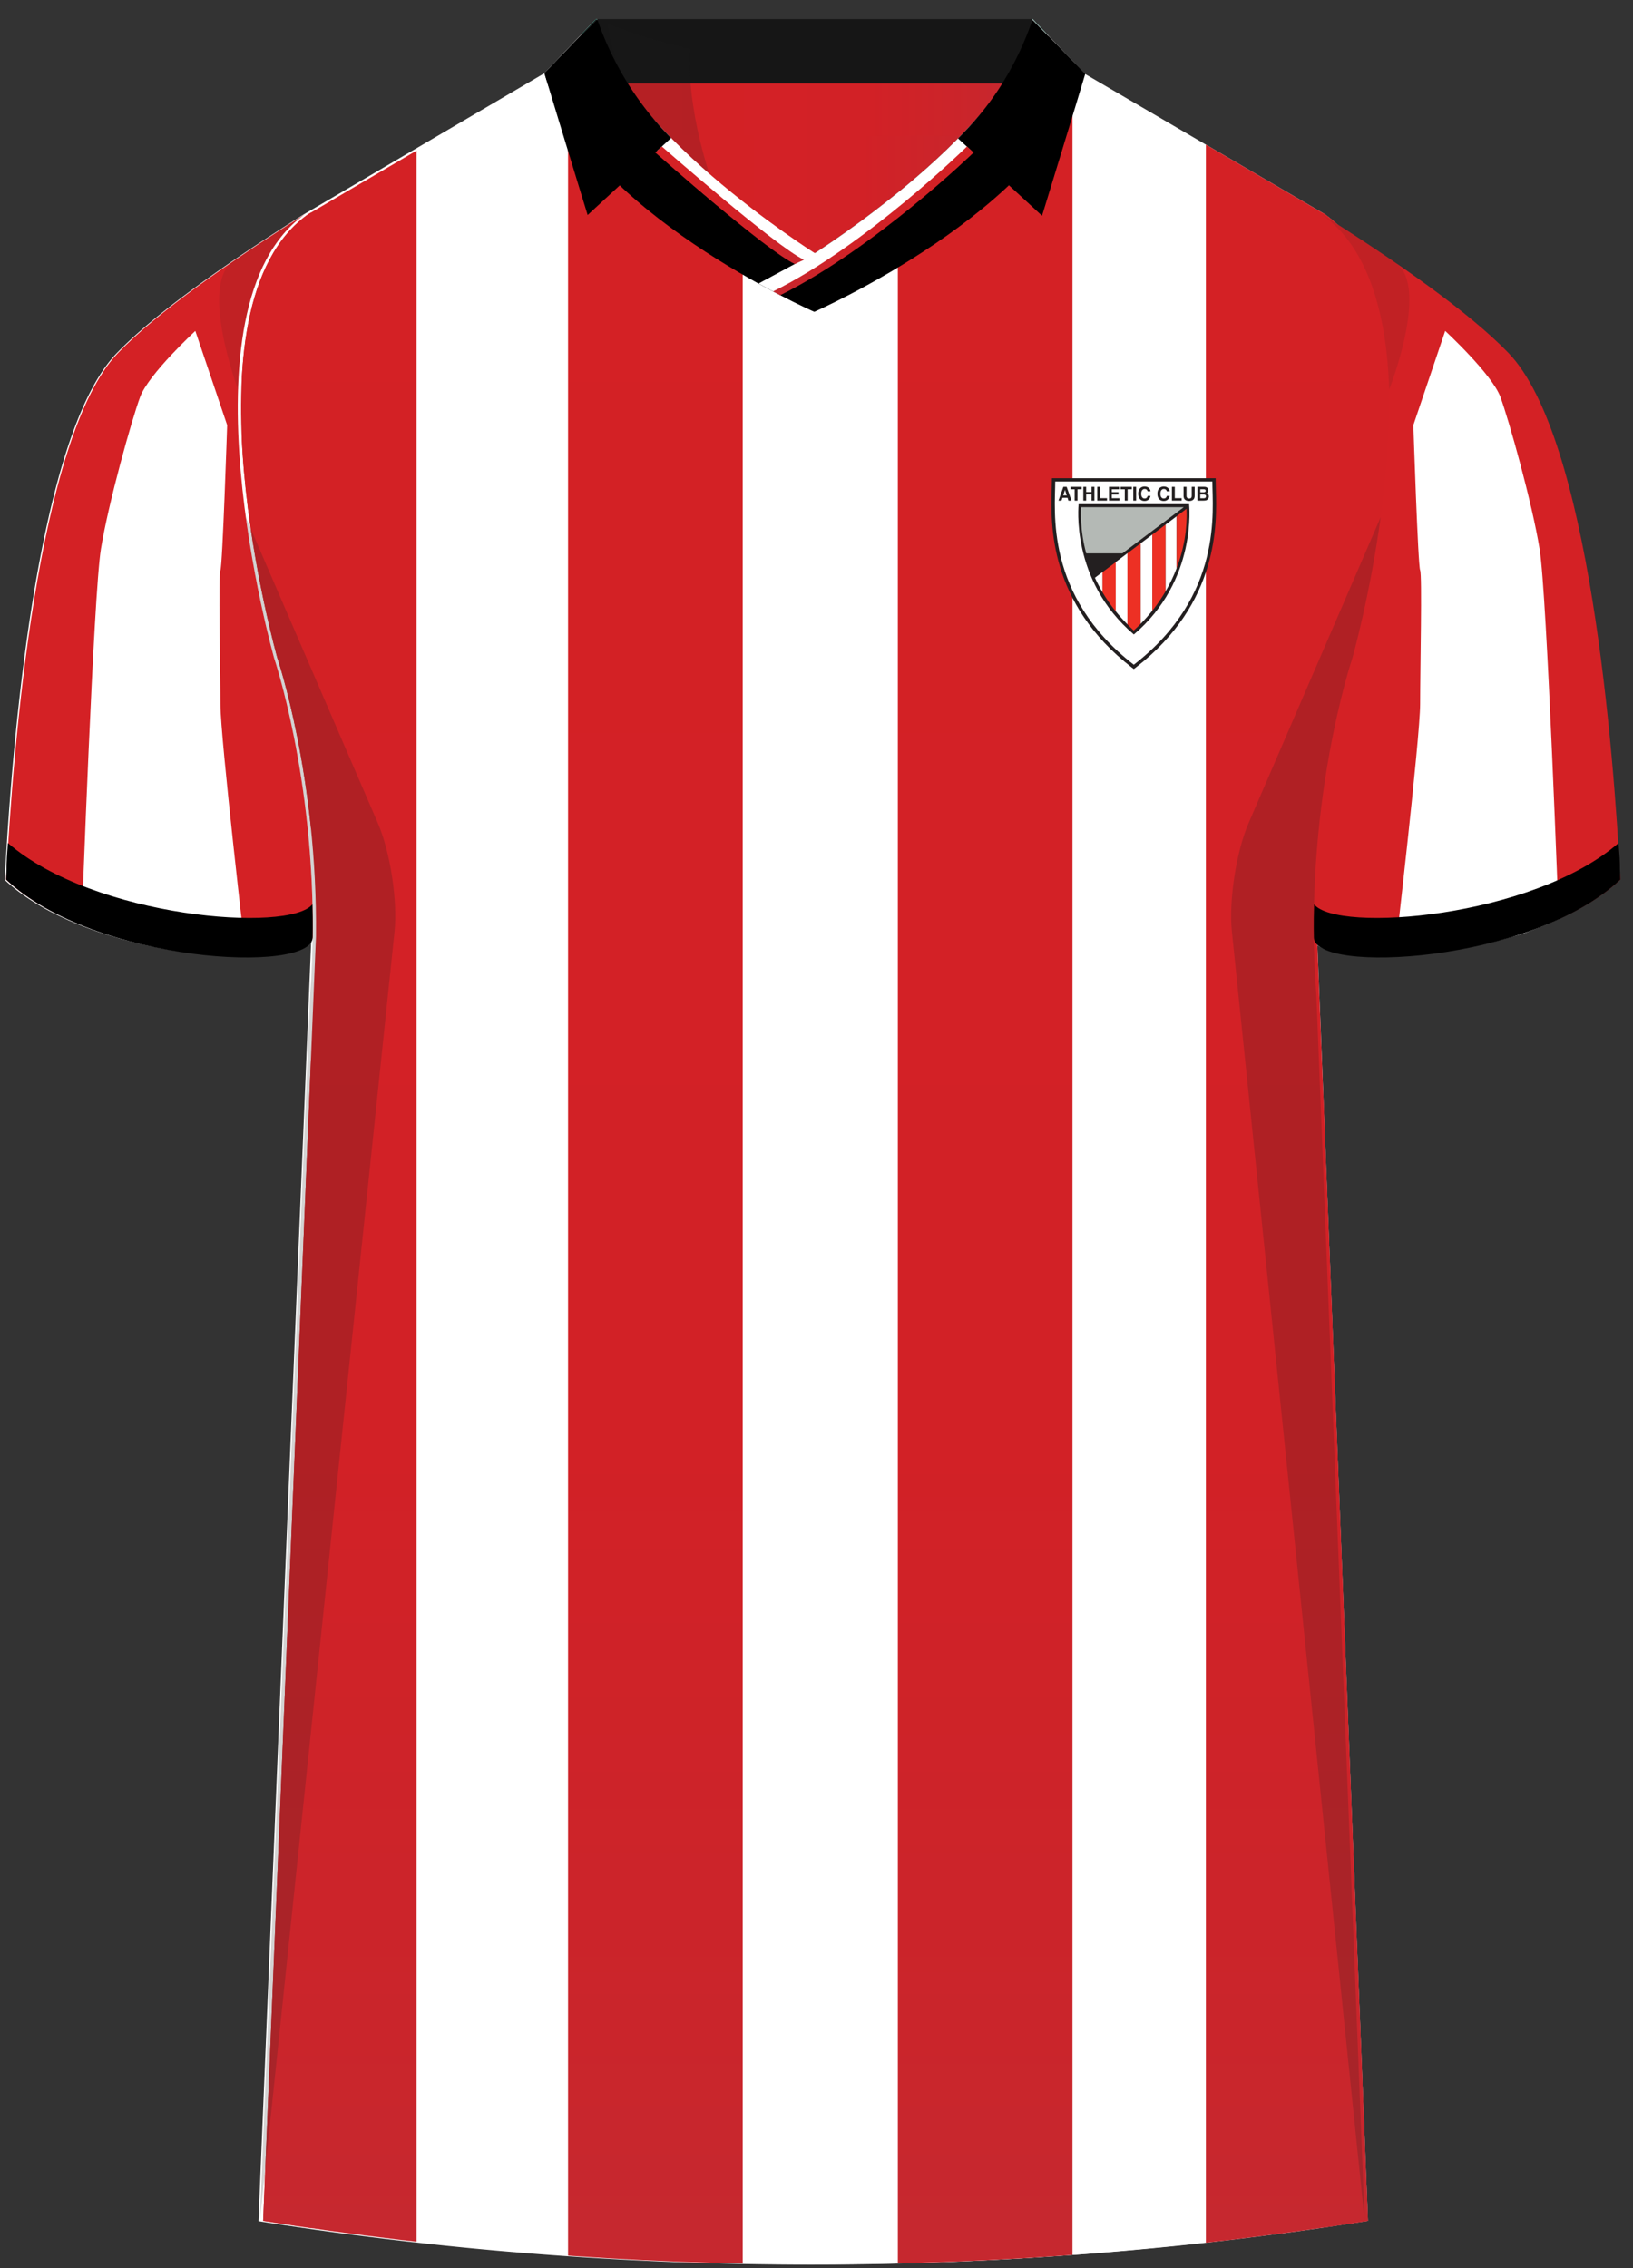 <svg xmlns="http://www.w3.org/2000/svg" xmlns:xlink="http://www.w3.org/1999/xlink" viewBox="0 0 360 500"><rect x="0" y="0" width="360" height="500" fill="#333333" stroke="none"/><defs><linearGradient id="Naamloos_verloop_14" x1="217.18" x2="217.18" y1="6.44" y2="491.42" data-name="Naamloos verloop 14" gradientUnits="userSpaceOnUse"><stop offset="0" stop-color="#d42125"/><stop offset=".64" stop-color="#d22126"/><stop offset=".91" stop-color="#ca252b"/><stop offset="1" stop-color="#c6282f"/></linearGradient><linearGradient xlink:href="#Naamloos_verloop_14" id="Naamloos_verloop_14-2" x1="285.09" x2="285.09" data-name="Naamloos verloop 14"/><linearGradient xlink:href="#Naamloos_verloop_14" id="Naamloos_verloop_14-3" x1="72.57" x2="72.57" y1="6.44" y2="491.42" data-name="Naamloos verloop 14"/><linearGradient xlink:href="#Naamloos_verloop_14" id="Naamloos_verloop_14-4" x1="144.48" x2="144.48" data-name="Naamloos verloop 14"/><linearGradient xlink:href="#Naamloos_verloop_14" id="Naamloos_verloop_14-5" x1="53.14" x2="53.14" y1="6.37" y2="491.35" data-name="Naamloos verloop 14"/><linearGradient xlink:href="#Naamloos_verloop_14" id="Naamloos_verloop_14-6" x1="307.08" x2="307.08" y1="6.37" y2="491.35" data-name="Naamloos verloop 14"/><linearGradient xlink:href="#Naamloos_verloop_14" id="Naamloos_verloop_14-7" x1="142.55" x2="216.2" y1="40.32" y2="40.32" data-name="Naamloos verloop 14"/><linearGradient xlink:href="#Naamloos_verloop_14" id="Naamloos_verloop_14-8" x1="136.61" x2="222.44" y1="23.18" y2="23.18" data-name="Naamloos verloop 14"/><linearGradient xlink:href="#Naamloos_verloop_14" id="Naamloos_verloop_14-9" x1="144.45" x2="177.23" y1="45.25" y2="45.25" data-name="Naamloos verloop 14"/><linearGradient xlink:href="#Naamloos_verloop_14" id="Naamloos_verloop_14-10" x1="192.53" x2="192.53" y1="32.29" y2="65.08" data-name="Naamloos verloop 14"/><clipPath id="clippath"><path id="Body-2" d="M238.17 15.7 292 47.18c28.84 20.28 6.84 97.93 6.84 97.93s-8.86 26.13-8.5 61.3l11.23 283.17a778.416 778.416 0 0 1-243.56 0l11.65-283.17c.36-35.17-8.5-61.3-8.5-61.3S39.17 67.46 68 47.18l53.65-31.48h116.51Z" class="cls-23" data-name="Body"/></clipPath><clipPath id="clippath-1"><path d="M239.45 121.99c.4 1.5.94 3.1 1.66 4.75l2.62-1.97v-2.78h-4.28Z" class="cls-4"/></clipPath><clipPath id="clippath-3"><path d="M243.73 121.99v2.78l3.69-2.78h-3.69z" class="cls-4"/></clipPath><style>.cls-1{fill:url(#Naamloos_verloop_14-10)}.cls-1,.cls-10,.cls-11,.cls-12,.cls-13,.cls-14,.cls-15,.cls-16,.cls-17,.cls-18,.cls-19,.cls-2,.cls-20,.cls-21,.cls-22,.cls-23,.cls-24,.cls-3,.cls-4,.cls-5,.cls-6,.cls-7,.cls-8,.cls-9{stroke-width:0}.cls-25{clip-path:url(#clippath)}.cls-23,.cls-26,.cls-7{fill:#fff}.cls-2{opacity:.17}.cls-2,.cls-20,.cls-5,.cls-6{fill:#231f20}.cls-3{fill:url(#Naamloos_verloop_14)}.cls-4{clip-rule:evenodd;fill:none}.cls-5{opacity:.5}.cls-6,.cls-7,.cls-8,.cls-9{fill-rule:evenodd}.cls-8{fill:#b4b9b5}.cls-9{fill:#ed3024}.cls-10{fill:url(#Naamloos_verloop_14-5)}.cls-11{fill:url(#Naamloos_verloop_14-4)}.cls-12{fill:url(#Naamloos_verloop_14-3)}.cls-13{fill:url(#Naamloos_verloop_14-7)}.cls-14{fill:url(#Naamloos_verloop_14-2)}.cls-15{fill:url(#Naamloos_verloop_14-6)}.cls-16{fill:url(#Naamloos_verloop_14-8)}.cls-17{fill:url(#Naamloos_verloop_14-9)}.cls-27{isolation:isolate}.cls-28{mix-blend-mode:multiply;opacity:.2}.cls-19{fill:#2258c4}.cls-21{fill:#161616}.cls-22{fill:#d42125}.cls-24{fill:#008269}</style></defs><g class="cls-27"><g id="Laag_1" data-name="Laag 1"><g><path id="Jersey_Color" d="M290.98 47.25c16.52 10.41 32.59 21.62 41.26 30.62 17.87 18.53 23.21 87.71 24.67 116.1-19.36 18.25-67.5 20.55-67.59 12.5l11.23 283.17a778.416 778.416 0 0 1-243.56 0l11.65-283.17c-.08 8.04-48.23 5.75-67.59-12.5 1.46-28.39 6.8-97.57 24.67-116.1 8.67-9 24.74-20.21 41.26-30.62l53.04-31.11 11.29-11.81s47.75 21.02 95.21 0l10.63 11.45 53.83 31.48Z" class="cls-23" data-name="Jersey Color"/><g id="Jersey_Pattern" data-name="Jersey Pattern"><path id="Body" d="M238.17 15.7 292 47.18c28.84 20.28 6.84 97.93 6.84 97.93s-8.86 26.13-8.5 61.3l11.23 283.17a778.416 778.416 0 0 1-243.56 0l11.65-283.17c.36-35.17-8.5-61.3-8.5-61.3S39.17 67.46 68 47.18l53.65-31.48h116.51Z" class="cls-26"/><g class="cls-25"><g><path d="M197.93 4.33h38.5v494.9h-38.5z" class="cls-3"/><path d="M265.84 4.33h38.5v494.9h-38.5z" class="cls-14"/><path d="M53.32 4.33h38.5v494.9h-38.5z" class="cls-12"/><path d="M125.23 4.33h38.5v494.9h-38.5z" class="cls-11"/><path d="M37.72 4.25h30.83v494.9H37.72z" class="cls-10"/><path d="M291.66 4.25h30.83v494.9h-30.83z" class="cls-15"/></g></g></g><g id="Sleeves"><path d="M289.62 206.4c.08 8.04 48.23 5.75 67.59-12.5-1.46-28.39-6.8-97.57-24.67-116.1-8.68-9-24.74-20.21-41.26-30.62 28.84 20.28 6.84 97.93 6.84 97.93s-8.86 26.13-8.5 61.3ZM68.94 206.4c-.08 8.04-48.23 5.75-67.59-12.5 1.46-28.39 6.8-97.57 24.67-116.1 8.67-9 24.74-20.21 41.26-30.62-28.83 20.28-6.84 97.93-6.84 97.93s8.86 26.13 8.5 61.3Z" class="cls-22"/><path d="M318.6 72.95s10.29 9.5 12.16 14.54 7.02 23.44 8.65 33.53c1.64 10.09 4.21 81.6 4.21 81.6l-2.41 1.08-3 1.19-2.49.96-3.52.96-2.41.67-2.86.7-19.46 2.62s5.6-48.16 5.6-55.58.47-28.63 0-29.52-1.49-31.99-1.49-31.99l7.02-20.77ZM43.06 72.95s-10.29 9.5-12.16 14.54-7.02 23.44-8.65 33.53c-1.64 10.09-4.21 81.6-4.21 81.6l2.41 1.08 3 1.19 2.49.96 3.52.96 2.41.67 2.86.7 19.46 2.62s-5.6-48.16-5.6-55.58-.47-28.63 0-29.52 1.49-31.99 1.49-31.99l-7.02-20.77Z" class="cls-23"/><g id="Cuffs"><path d="M357.21 193.9c-.24-4.71.11-1.55-.39-8.06-19.01 16.51-62.09 19.88-67.13 13.51-.14 4.12-.04 7.33-.05 7.31.08 8.13 48.01 5.69 67.57-12.75ZM1.35 193.9c.24-4.71-.11-1.55.39-8.06 19.01 16.51 62.09 19.88 67.13 13.51.14 4.12.04 7.33.05 7.31-.08 8.13-48.01 5.69-67.57-12.75Z" class="cls-18"/></g></g><g id="Shading" class="cls-28"><path d="M68.34 219.69c3.25-41.67-7.92-74.59-7.92-74.59s-3.88-13.7-6.24-31.09l29.12 67.44c2.74 6.33 4.39 17.14 3.67 24L57.29 489.56l11.05-269.88ZM290.22 219.69c-3.25-41.67 7.91-74.59 7.91-74.59s3.88-13.7 6.24-31.09l-29.12 67.44c-2.74 6.33-4.39 17.14-3.67 24l29.27 284.11-10.64-269.88Z" class="cls-20"/><path d="M51.27 57.68c5.12-3.52 10.54-7.06 16.01-10.51-10.56 7.43-14.3 22.55-14.8 38.73 0 0-8.52-22.86-1.21-28.23ZM307.82 58.04c-5.12-3.52-11.06-7.41-16.54-10.86 10.56 7.43 14.46 22.55 14.96 38.73 0 0 8.89-22.5 1.58-27.87Z" class="cls-5"/></g><path d="m258.59 494.7-2.43.36" class="cls-19"/><g><path d="m268.05 108.02-.05-2.6h-36.1l-.05 2.6c-.21 7.46-.7 24.93 17.64 39.12l.46.35.46-.35c18.34-14.19 17.85-31.66 17.64-39.12Z" class="cls-6"/><path d="M267.26 106.15h-34.63c0 6.32-2.41 25.13 17.32 40.39 19.73-15.26 17.32-34.07 17.32-40.39Z" class="cls-7"/><path d="M262.13 111.14h-24.35s-1.9 16.78 12.18 28.73c14.08-11.95 12.18-28.73 12.18-28.73Z" class="cls-6"/><path d="M241.38 127.36c.5 1.09 1.06 2.16 1.67 3.2v-4.46l-1.67 1.26ZM251.45 119.78v17.75c.94-.96 1.8-1.93 2.58-2.91v-16.78l-2.58 1.94ZM256.94 115.65v14.73c1.02-1.74 1.82-3.46 2.45-5.11v-11.46l-2.45 1.84ZM245.96 123.91v10.84c.8 1 1.66 1.96 2.58 2.88v-15.67l-2.58 1.94Z" class="cls-7"/><path d="M243.05 126.11v4.46c.86 1.46 1.83 2.86 2.91 4.2v-10.84l-2.91 2.19ZM248.54 121.97v15.67c.45.46.91.91 1.39 1.35.53-.48 1.03-.97 1.52-1.46v-17.75l-2.91 2.19ZM254.03 117.84v16.78c1.13-1.41 2.09-2.84 2.91-4.24v-14.73l-2.91 2.19ZM261.57 112.16l-2.18 1.64v11.46c2.33-6.1 2.29-11.25 2.18-13.1Z" class="cls-9"/><path d="m234.78 108 .38 1.2h-.77l.39-1.2Zm-.56 1.73h1.12l.19.63h.69l-1.07-3.04h-.73l-1.08 3.04h.67l.21-.63ZM237.54 110.36h-.63v-2.5h-.92v-.54h2.47v.54h-.92v2.5zM239.45 108.99v1.37h-.63v-3.04h.63v1.15h1.19v-1.15h.63v3.04h-.63v-1.37h-1.19zM242.53 109.81h1.51v.55h-2.15v-3.04h.64v2.49zM246.71 107.86h-1.61v.64h1.48v.53h-1.48v.79h1.68v.54h-2.3v-3.04h2.23v.54zM248.59 110.36h-.63v-2.5h-.92v-.54h2.47v.54h-.92v2.5zM250.47 110.36h-.63v-3.04h.63v3.04zM253 108.31c-.05-.18-.15-.52-.67-.52-.3 0-.75.2-.75 1.06 0 .55.22 1.04.75 1.04.35 0 .6-.2.67-.57h.63c-.13.66-.56 1.12-1.32 1.12-.81 0-1.39-.55-1.39-1.6s.61-1.6 1.4-1.6c.91 0 1.28.63 1.31 1.07H253ZM257.23 108.31c-.05-.18-.15-.52-.67-.52-.3 0-.75.2-.75 1.06 0 .55.22 1.04.75 1.04.35 0 .6-.2.67-.57h.63c-.13.66-.56 1.12-1.32 1.12-.81 0-1.39-.55-1.39-1.6s.61-1.6 1.4-1.6c.91 0 1.28.63 1.31 1.07h-.63ZM258.99 109.81h1.51v.55h-2.15v-3.04h.64v2.49zM263.37 109.3c0 .8-.48 1.14-1.25 1.14-.28 0-.69-.07-.96-.37-.17-.19-.23-.43-.24-.74v-2.01h.65v1.97c0 .42.25.61.54.61.44 0 .61-.21.61-.58v-2h.65v1.98ZM264.6 109.02h.81c.23 0 .46.1.46.37 0 .31-.18.44-.49.44h-.78v-.81Zm-.61 1.34h1.29c.62 0 .79-.11.96-.28.16-.16.26-.39.26-.63 0-.3-.1-.6-.47-.74.13-.06.37-.19.37-.62 0-.31-.19-.78-.94-.78h-1.48v3.04Zm.61-2.51h.73c.29 0 .47.08.47.33s-.2.34-.45.34h-.74v-.66Z" class="cls-6"/><path d="M249.94 111.8h-11.6c-.08 1.08-.26 5.08 1.12 10.19h7.97l13.54-10.19h-11.02Z" class="cls-8"/></g><g id="Collar"><g><path d="M179.52 55.88s-22.7-14.36-36.97-31.12c9.33 2.2 21.8 3.96 37.81 3.97 15.17 0 26.96-1.58 35.85-3.62-14.29 16.62-36.68 30.78-36.68 30.78Z" class="cls-13"/><g><path d="M206.8 26.65c-7.79 1.23-17.11 2.06-28.11 2.07-41.56-.02-57.7-11.83-58.66-12.58l11.36-11.93 75.4 22.45Z" class="cls-23"/><path d="m131.39 4.21 75.4 22.45c-3.21.51-6.68.95-10.41 1.29L128.14 7.63l3.26-3.42Z" class="cls-24"/></g><g><path d="M152.25 26.65c7.79 1.23 17.11 2.06 28.11 2.07 41.56-.02 57.7-11.83 58.66-12.58L227.66 4.21l-75.4 22.45Z" class="cls-23"/><path d="m227.65 4.21-75.4 22.45c3.21.51 6.68.95 10.41 1.29l68.25-20.32-3.26-3.42Z" class="cls-24"/></g></g><path d="M136.61 16.46h85.83V29.9h-85.83z" class="cls-16"/><path d="M131.66 4.21h95.92v14.18h-95.92z" class="cls-21"/><path d="M133.98 5.2s6.94 3.04 18.23 5.61c0 0-1.6 11.06 5.33 31.11l-.46-1.57c-10.37-6.05-20.9-19.26-23.1-35.15Z" class="cls-2"/><g><path d="M227.59 4.21c-3.51 23.5-48.07 51.67-48.07 51.67s-44.55-28.17-48.07-51.67l-11.43 11.93c8.29 30.12 59.49 52.6 59.49 52.6s51.2-22.48 59.49-52.6L227.57 4.21Z" class="cls-18"/><path d="M181.77 59.43c1.81-1.14 42.72-27.26 49.33-51.56l-3.51-3.66c-3.51 23.5-48.07 51.67-48.07 51.67l-12.3 6.62c1.65.91 3.19 1.74 4.58 2.46l9.97-5.53Z" class="cls-23"/><path d="M177.48 59.43c-1.81-1.14-42.72-27.26-49.33-51.56l3.51-3.66c3.51 23.5 48.07 51.67 48.07 51.67l-2.25 3.55Z" class="cls-23"/></g><path d="M147.94 30.41a68.307 68.307 0 0 1-9.07-11.29 68.737 68.737 0 0 1-7.21-14.91c-3.88 3.98-7.76 7.95-11.63 11.93 0 0 3.17 10.59 9.52 31.26 6.13-5.66 12.27-11.32 18.4-16.98ZM211.21 30.51c2.79-2.81 6.14-6.48 9.19-11.23a68.737 68.737 0 0 0 7.21-14.91c3.88 3.98 7.76 7.95 11.63 11.93 0 0-3.17 10.59-9.52 31.26-6.13-5.66-12.39-11.38-18.52-17.04Z" class="cls-18"/><path d="M175.21 58.2c-6.54-3.13-29.77-23.71-30.75-24.58l1.44-1.33c.24.21 25.04 21.97 31.34 24.98l-2.02.93Z" class="cls-17"/><path d="m172 65.08-1.57-.84c20.58-10.21 42.53-31.74 42.75-31.95l1.46 1.33c-.22.21-21.77 21.1-42.64 31.46Z" class="cls-1"/></g></g></g></g></svg>